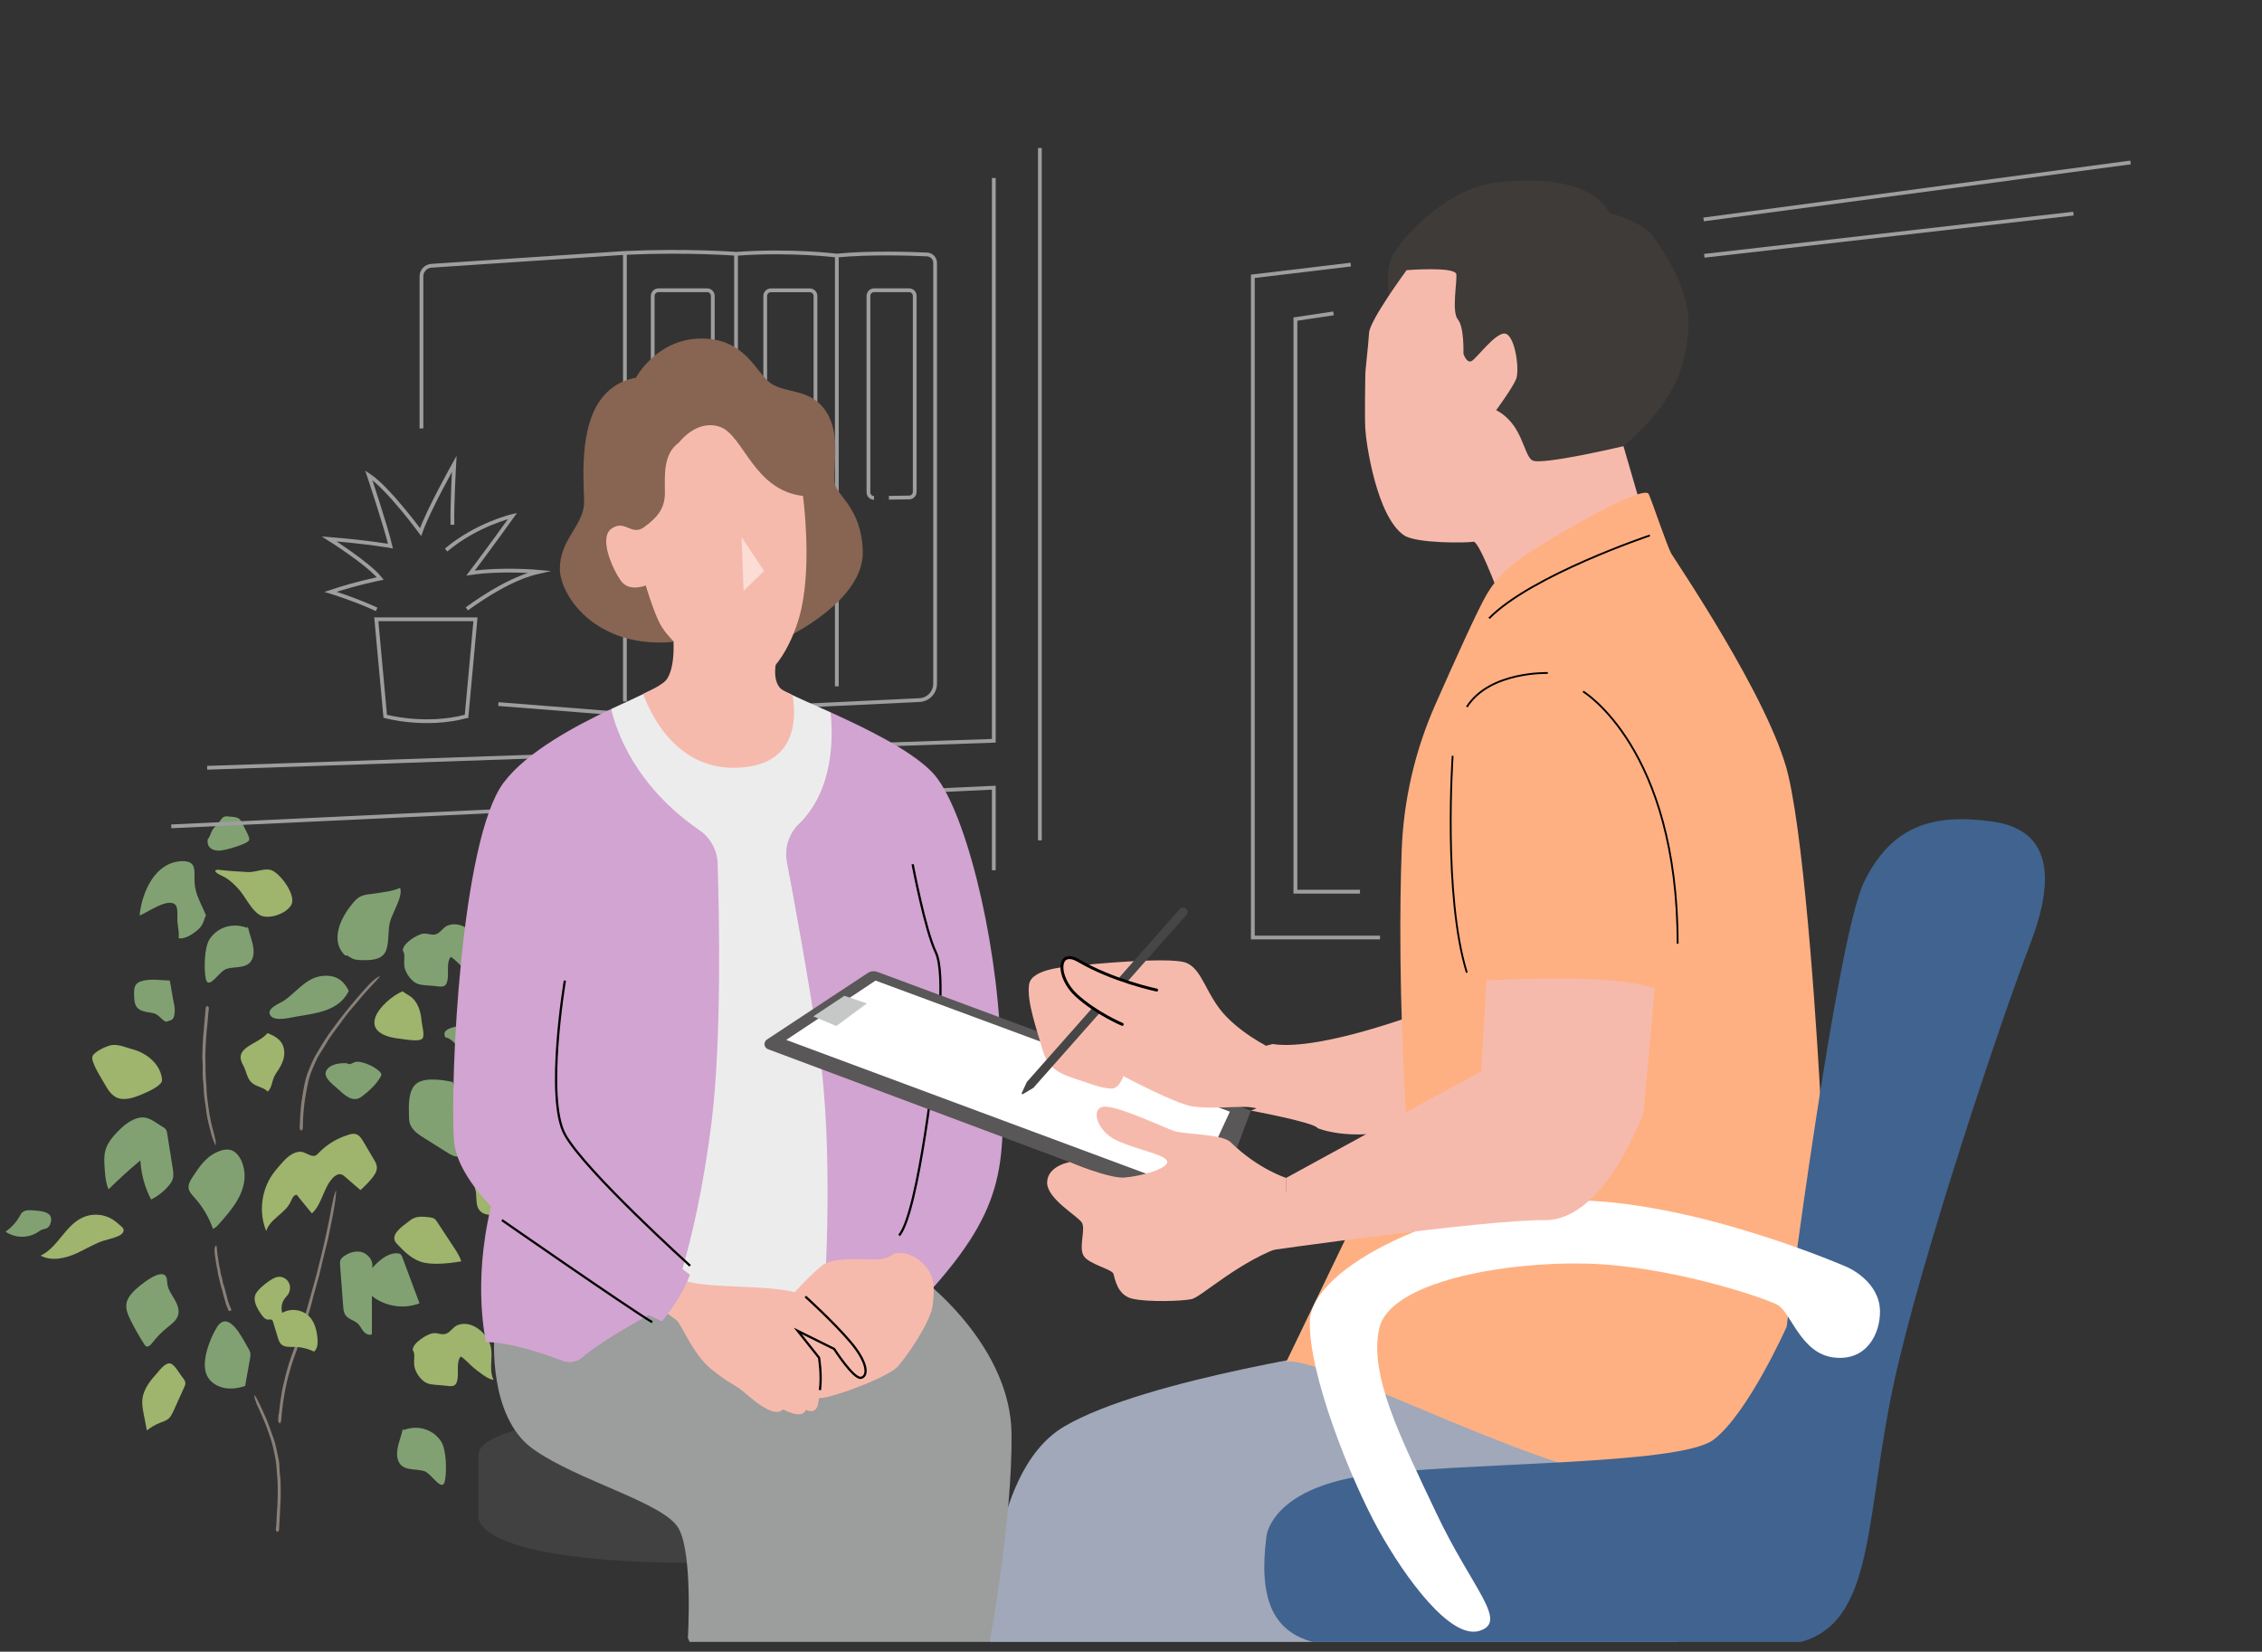 <?xml version="1.0" encoding="UTF-8"?><svg id="_レイヤー_2" xmlns="http://www.w3.org/2000/svg" xmlns:xlink="http://www.w3.org/1999/xlink" viewBox="0 0 324.07 236.66"><rect x="0" y="0" width="324.07" height="236.66" fill="#333333" stroke="none"/><defs><style>.cls-1,.cls-2,.cls-3,.cls-4,.cls-5,.cls-6,.cls-7{fill:none;}.cls-8{fill:#876552;}.cls-9{fill:#414141;}.cls-10{fill:#a0a8b9;}.cls-11{fill:#3e3b39;}.cls-12{fill:#ffb082;}.cls-13{opacity:.5;}.cls-13,.cls-14{fill:#fff;}.cls-2{stroke-linecap:round;stroke-linejoin:round;stroke-width:.42px;}.cls-2,.cls-6,.cls-7{stroke:#000;}.cls-15{fill:#9fb46d;}.cls-16{fill:#464646;}.cls-17{fill:#d2a4d1;}.cls-3{stroke-width:.55px;}.cls-3,.cls-4,.cls-5{stroke:#9e9e9e;}.cls-3,.cls-4,.cls-5,.cls-6,.cls-7{stroke-miterlimit:10;}.cls-4{stroke-width:.54px;}.cls-5{stroke-width:.54px;}.cls-18{fill:#41638f;}.cls-6{stroke-width:.26px;}.cls-19{fill:#81a173;}.cls-7{stroke-width:.32px;}.cls-20{fill:#c6c7c7;}.cls-21{fill:#898078;}.cls-22{fill:#595757;}.cls-23{fill:#9c9d9d;}.cls-24{clip-path:url(#clippath);}.cls-25{fill:#ececec;}.cls-26{fill:#f6baac;}</style><clipPath id="clippath"><rect class="cls-1" width="324.07" height="235.26"/></clipPath></defs><g id="_レイヤー_1-2"><g class="cls-24"><path class="cls-21" d="M29.87,144.94c-.06.65-.11,1.29-.17,1.95-.03.26-.07.67-.1.96-.03.4-.05.75-.08,1.11-.04.7-.08,1.41-.1,2.11-.01.43.02.86.02,1.28,0,.4,0,.81.01,1.21.01.36.03.72.05,1.12.05.59.1,1.18.11,1.78.02.39.08.78.12,1.18.07.69.19,1.37.29,2.05.13.6.22,1.21.39,1.81.01.05.03.13.04.18.06.22.11.41.17.64.07.28.16.53.19.81,0,.04.02.08.03.12.09.25.06.49.07.74,0,.04-.03.07-.04.11-.02-.03-.05-.07-.06-.11-.08-.2-.16-.4-.22-.53-.08-.24-.16-.45-.25-.7-.17-.65-.34-1.3-.5-1.95-.1-.38-.16-.77-.23-1.16-.06-.43-.11-.83-.17-1.28-.08-.45-.13-.89-.19-1.34-.04-.36-.06-.72-.07-1.08-.02-.47-.06-.94-.12-1.41-.03-.27-.03-.55-.03-.82,0-.31,0-.7.01-1.01,0-.32-.04-.65-.05-.97-.01-.33,0-.66.01-.99.01-.65.04-1.3.08-1.96.02-.36.07-.73.1-1.09.04-.46.07-.87.11-1.3.04-.4.07-.79.11-1.18.02-.22.04-.41.06-.66.01-.18.06-.33.18-.41.01,0,.03-.02.04-.02.07.05.15.08.2.15.03.05.03.15.04.23,0,0,0,.02,0,.02l-.05.4h0Z"/><path class="cls-21" d="M39.57,218.72c.03-.65.06-1.3.1-1.96.02-.26.05-.68.07-.97.01-.4.02-.75.04-1.12.01-.71.02-1.42,0-2.12-.01-.43-.06-.86-.09-1.29-.03-.42-.06-.81-.09-1.21-.03-.38-.09-.74-.15-1.11-.11-.58-.25-1.16-.37-1.74-.09-.38-.21-.76-.33-1.14-.21-.66-.45-1.31-.7-1.96-.23-.58-.47-1.15-.73-1.71-.02-.05-.05-.12-.07-.17-.09-.2-.18-.41-.28-.61-.13-.26-.25-.51-.31-.79,0-.04-.03-.08-.05-.11-.13-.24-.12-.48-.17-.72,0-.04.02-.07.03-.11.03.03.06.06.08.1.1.16.2.33.29.5.11.23.21.43.33.66.31.6.54,1.23.84,1.83.17.35.31.73.45,1.1.15.41.29.79.44,1.22.15.43.32.85.45,1.29.11.35.18.71.26,1.06.08.38.14.64.3,1.4.06.27.09.55.11.83.02.31.04.71.05,1.01.03.23.08.71.1.97.03.33.03.66.04.99.01.66.02,1.31,0,1.97-.02.31-.04.76-.06,1.1-.02.46-.04.88-.06,1.31-.02.4-.04.79-.07,1.18-.01.22-.02.41-.03.66,0,.18-.05.33-.17.42-.01,0-.03.03-.04.02-.07-.04-.15-.07-.21-.14-.04-.05-.03-.15-.05-.23,0,0,0-.02,0-.02l.03-.4h0Z"/><path class="cls-21" d="M39.95,202.59c.11-1.12.26-2.23.46-3.34.1-.54.23-1.08.37-1.62.15-.62.31-1.24.49-1.85.34-1.17.8-2.3,1.2-3.43.24-.69.45-1.39.67-2.09.21-.67.41-1.32.62-1.98.18-.61.35-1.21.53-1.85.28-1.01.53-1.9.82-2.94.19-.65.35-1.31.51-1.96.29-1.15.58-2.3.84-3.46.24-1.03.46-2.07.66-3.11.02-.09.05-.21.07-.31.08-.37.15-.75.21-1.12.08-.48.16-.95.29-1.41.02-.06.03-.14.04-.2.07-.46.21-.8.33-1.2.02-.06.06-.09.09-.13,0,.07,0,.14,0,.21-.03.33-.04.65-.08.98-.06.42-.13.82-.19,1.25-.18,1.13-.44,2.24-.65,3.36-.12.66-.28,1.31-.44,1.97-.17.71-.35,1.41-.53,2.14-.17.71-.36,1.54-.53,2.24-.17.6-.33,1.19-.5,1.78-.22.78-.44,1.55-.62,2.33-.1.45-.25.9-.39,1.35-.17.53-.36,1.11-.54,1.63-.13.46-.32,1.11-.46,1.59-.17.53-.35,1.06-.55,1.59-.4,1.05-.77,2.07-1.07,3.14-.17.59-.34,1.18-.48,1.78-.17.72-.31,1.44-.43,2.17-.11.66-.2,1.32-.27,1.98-.04.37-.08.74-.1,1.12-.02.3-.06.56-.18.72-.01.02-.03.05-.04.04-.07-.07-.15-.11-.21-.23-.03-.08-.03-.26-.04-.4,0-.03,0-.03,0-.04l.07-.7h0Z"/><path class="cls-21" d="M42.96,160.99c.03-.84.08-1.67.16-2.51.04-.41.11-.82.18-1.23.07-.47.14-.94.23-1.41.16-.88.39-1.79.75-2.62.2-.52.42-1.02.67-1.52.22-.47.51-.9.77-1.36.24-.42.51-.81.76-1.23.41-.65.84-1.28,1.31-1.88.34-.45.61-.82.91-1.22.54-.71,1.1-1.4,1.66-2.08.51-.61,1.02-1.22,1.55-1.81.05-.05.11-.12.16-.17.19-.21.37-.41.57-.64.24-.27.49-.54.78-.75.04-.03.08-.07.11-.11.24-.26.51-.37.77-.54.04-.03.09-.01.13-.02-.03.04-.05.09-.09.13-.17.2-.35.39-.48.55-.22.23-.42.45-.64.68-.56.63-1.16,1.24-1.68,1.9-.3.39-.64.76-.97,1.14-.35.42-.71.83-1.04,1.27-.3.42-.7.96-1.01,1.38-.26.37-.56.72-.82,1.1-.34.49-.69.97-.97,1.5-.16.3-.37.58-.55.88-.22.36-.46.71-.67,1.08-.13.29-.36.79-.51,1.11-.17.41-.32.75-.47,1.13-.14.38-.23.77-.35,1.15-.09.4-.17.8-.24,1.21-.08.45-.17.9-.24,1.36-.08.54-.14,1.09-.19,1.64-.05.5-.08.99-.1,1.49-.01.28-.02.56-.02.84,0,.23-.03.42-.15.54-.01.01-.03.04-.04.03-.07-.05-.16-.08-.21-.16-.04-.06-.04-.19-.06-.3,0-.03,0-.02,0-.03l.02-.52h0Z"/><path class="cls-21" d="M32.66,187.56c-.13-.29-.25-.59-.35-.89-.05-.15-.08-.3-.12-.46-.06-.22-.1-.36-.15-.52-.09-.34-.18-.7-.25-.99-.05-.2-.13-.39-.18-.59-.05-.19-.08-.38-.13-.57-.04-.15-.07-.31-.13-.53-.07-.28-.15-.56-.17-.85-.02-.19-.07-.38-.11-.56-.06-.33-.11-.66-.17-.99-.04-.3-.09-.6-.13-.89,0-.02,0-.07,0-.09-.01-.11-.02-.18-.03-.32-.02-.14-.03-.27.02-.41,0-.02,0-.04,0-.06-.02-.13.09-.24.15-.36.01-.02.05-.03.07-.04,0,.02.02.04.03.06.02.09.04.18.05.27.01.13.02.2.03.35.05.32.04.64.12.95.05.18.05.37.08.56.03.2.04.41.09.61.04.15.12.48.15.63.04.17.05.34.08.51.04.22.09.44.17.65.05.12.07.25.09.38.03.16.04.32.08.47.04.15.11.29.16.43.05.15.08.3.12.45.08.29.15.56.24.89.03.11.09.37.12.5.05.2.12.39.19.59.06.18.12.35.2.52.04.09.07.15.13.28.04.08.04.15-.04.24,0,0-.02.02-.03.03-.07.01-.16.04-.22.03-.04,0-.07-.05-.1-.08h0s-.07-.2-.07-.2h0Z"/><path class="cls-15" d="M22.67,196.55c-1.03,1.14-2.1,2.39-2.27,3.92-.08.74.06,1.48.2,2.2.15.76.3,1.52.44,2.28.58-.46,1.22-.83,1.91-1.1.41-.16.85-.29,1.18-.57.35-.3.55-.73.74-1.15.51-1.12,1.01-2.24,1.52-3.36.09-.19.17-.38.17-.59,0-.31-.21-.58-.41-.82-.38-.46-1.12-1.83-1.71-1.99-.68-.18-1.38.74-1.78,1.18Z"/><path class="cls-15" d="M36.67,185.33c-.52.96.14,2.11.77,3.01.25.35.56.74.99.74.18,0,.37-.07.52.03.1.07.15.2.18.32.22.73.45,1.47.67,2.2.11.35.22.71.48.97.46.44,1.18.39,1.82.39,1,0,1.99.24,2.9.67.52-.46.55-1.25.48-1.94-.1-1.1-.38-2.24-1.13-3.05-.97-1.04-2.69-1.29-3.92-.56-.21-.72-.05-1.54.42-2.13.13-.16.28-.31.4-.48.13-.18.21-.39.26-.61.28-1.23-.85-2.3-2.06-1.84-.82.31-2.4,1.56-2.79,2.3Z"/><path class="cls-15" d="M58.47,175.07c.25-.19.5-.39.79-.52.68-.31,1.47-.23,2.21-.14.27.03.55.07.77.22.17.12.3.3.41.48.79,1.2,1.57,2.39,2.36,3.59.42.64.85,1.29,1.08,2.02-1.07.2-2.15.32-3.23.35-.9.02-1.83-.02-2.68-.32-1.33-.47-2.36-1.53-3.34-2.56-1.13-1.19.76-2.45,1.63-3.12Z"/><path class="cls-15" d="M17.1,177.03c.38-.18.74-.59.57-.97-.06-.13-.17-.24-.28-.33-.42-.37-.84-.75-1.32-1.04-1.26-.77-2.9-.86-4.24-.24-2.48,1.14-3.55,4.29-6.01,5.46,1.59.85,3.57.39,5.21-.36,1.06-.49,2.07-1.09,3.15-1.54.96-.4,1.98-.52,2.91-.97Z"/><path class="cls-15" d="M71.76,168.38c.25.02.53.05.67.25.09.13.1.3.13.45.11.59.5,1.08.79,1.6.51.9.75,1.95.69,2.98-.96.43-2.04.44-3.1.44-.77,0-1.63-.03-2.16-.59-.64-.67-.48-1.73-.59-2.65-.11-.87-.84-2.05.2-2.52.85-.38,2.45-.03,3.35.03Z"/><path class="cls-15" d="M49.94,162.58c.34-.1.7-.18,1.04-.08.51.14.82.64,1.09,1.09.49.84.99,1.68,1.48,2.51.21.35.42.71.44,1.12.04.6-.33,1.15-.72,1.62-.5.6-1.04,1.16-1.63,1.68-.72-.62-1.44-1.25-2.16-1.87-.19-.17-.4-.34-.65-.39-.41-.09-.82.18-1.12.49-1.39,1.43-1.55,3.76-3.02,5.11-.74-.88-1.46-1.77-2.18-2.67-.47.01-.67.57-.87,1-.77,1.68-2.97,2.44-3.5,4.2-1.09-2.66-.71-5.86.95-8.19.3-.42.64-.82.98-1.21.7-.81,1.47-1.67,2.51-1.92.78-.19,1.18.21,1.84.44.85.3.89-.02,1.59-.67,1.11-1.04,2.46-1.81,3.92-2.24Z"/><path class="cls-15" d="M23.22,154.74c-.16-2.24-2.2-3.85-4.14-4.37-.94-.25-2.06-.77-3.07-.63-.68.1-2.41.89-2.74,1.55-.39.76,1.36,3.34,1.83,4.21.41.76,1.03,1.6,1.87,1.86.96.29,2.11-.05,2.97-.4.68-.28,3.33-1.32,3.28-2.23Z"/><path class="cls-15" d="M38.32,148.02c-1.32,1.67-4.97,1.97-3.5,4.57.48.85.54,1.98,1.33,2.61.68.55,1.58.56,2.21,1.21.57-.53.61-1.47.93-2.16.25-.53.65-.98.91-1.5.31-.61.53-1.17.53-1.87,0-1.65-1.13-2.39-2.43-2.86Z"/><path class="cls-15" d="M57.68,142.04c.75.58,1.29.65,1.88,1.52.56.82.78,1.93.86,2.87.04.47.45,1.92.11,2.36-.43.55-2.53.11-3.15.05-1.6-.15-4.32-.78-3.64-2.98.46-1.5,2.52-3.26,3.94-3.82Z"/><path class="cls-15" d="M59.13,193.45c-.04-1.01,2.04-2.31,2.9-2.42.75-.1,1.24.31,1.9.06.67-.26,1.02-1.03,1.71-1.26,1.82-.62,3.67.84,4.42,2.4.84,1.75-.17,3.71.64,5.46-.7.03-2.22-1.21-2.79-1.67-.64-.51-1.2-1.25-1.91-1.66-.66.8-.27,2.32-.46,3.3-.22,1.16-.8.99-2.01.85-.68-.08-1.61-.06-2.26-.29-.85-.31-1.57-1.32-1.83-2.14-.31-.97.16-2.04-.31-2.62Z"/><path class="cls-15" d="M31.21,124.61c1.44.18,2.87.26,4.32.34,1.03.06,2.27-.56,3.24-.31,1.24.32,3.72,3.55,2.97,4.99-.67,1.3-3.34,2.21-4.55,1.46-1.21-.75-1.97-2.49-2.92-3.6-.57-.66-1.32-1.38-2.07-1.8-.23-.13-2.14-.92-.99-1.08Z"/><path class="cls-19" d="M29.64,197.07c.45.94,1.4,1.57,2.42,1.78,1.01.22,2.08.06,3.06-.27.23-1.31.47-2.61.7-3.92.04-.25.09-.5.05-.75-.04-.3-.2-.57-.36-.84-.75-1.26-2.81-5.63-4.49-2.81-1,1.67-2.26,4.95-1.38,6.8Z"/><path class="cls-19" d="M19.09,185.08c-.45.48-.86,1.04-.97,1.68-.14.81.21,1.62.57,2.36.6,1.21,1.27,2.39,2,3.52.06.09.12.18.21.24.31.19.66-.15.88-.43.63-.82,1.35-1.57,2.16-2.22.64-.51,1.37-1.03,1.58-1.82.21-.77-.13-1.57-.53-2.26-.4-.69-.89-1.36-1.01-2.15-.04-.3-.03-.61-.12-.9-.55-1.76-4.14,1.3-4.77,1.98Z"/><path class="cls-19" d="M51.55,179.34c1.1.16,2.06,1.31,1.74,2.37.97-1.03,2.11-2.13,3.53-2.14.22,0,.46.03.61.19.1.1.16.24.21.38.82,2.2,1.64,4.4,2.46,6.6-2.24.88-4.95.46-6.82-1.06,0,1.83,0,3.66,0,5.49-.41.21-.91-.06-1.21-.41-.29-.36-.47-.8-.81-1.11-.5-.47-1.28-.6-1.71-1.15-.31-.4-.36-.93-.39-1.42-.14-1.81-.27-3.63-.41-5.44-.07-.91-.14-1.22.67-1.74.63-.41,1.37-.66,2.12-.55Z"/><path class="cls-19" d="M4.7,173.42c-.53-.04-1.12-.06-1.51.3-.17.16-.27.37-.39.57-.49.87-1.19,1.62-2.01,2.18,1.3.92,3.15.98,4.5.15.29-.18.56-.4.89-.49.17-.05.35-.07.51-.14.56-.26.82-1.29.5-1.8-.42-.67-1.81-.71-2.49-.77Z"/><path class="cls-19" d="M64.85,155.01c.44,1.4.58,2.87.73,4.34.19,1.89.38,3.78.57,5.67.02.18.03.38-.08.52-.09.11-.23.15-.36.17-.58.07-1.12-.25-1.61-.56l-3.35-2.1c-.83-.52-1.72-1.12-2.02-2.05-.12-.38-.13-.78-.14-1.18-.03-1.38-.15-3.78,1.21-4.66,1.26-.81,3.7-.43,5.05-.13Z"/><path class="cls-19" d="M29.77,165.92c-.89.76-1.54,1.75-2.18,2.73-.31.47-.63,1-.57,1.56.06.55.48.98.85,1.39,1.17,1.3,2.07,2.83,2.64,4.48.38-.16.66-.47.93-.78,1.63-1.84,3.35-3.85,3.58-6.3.13-1.33-.29-3.13-1.43-3.97-1.11-.81-2.89.08-3.82.88Z"/><path class="cls-19" d="M23.28,161.43c.18.11.36.22.48.4.14.19.18.44.21.67.26,1.62.51,3.25.77,4.87.08.51.16,1.04.01,1.54-.11.38-.35.71-.61,1.01-.69.81-1.54,1.47-2.49,1.95-.91-1.73-1.43-3.66-1.54-5.61-1.57,1.32-3.1,2.7-4.56,4.15-.41-.95-.49-2-.56-3.03-.06-.88-.12-1.78.13-2.62.29-.99.97-1.82,1.68-2.56.81-.85,1.79-1.68,2.94-2,1.42-.39,2.35.52,3.52,1.24Z"/><path class="cls-19" d="M23.8,146.41c-.76-.33-.97-1.03-1.83-1.24-.53-.13-1.07-.13-1.59-.33-.96-.35-1.12-1.04-1.16-2.04-.05-1.22-.03-1.99,1.3-2.29,1.24-.27,2.54-.05,3.8-.02.24,1.1.36,2.25.6,3.3.11.48.16,1.02.08,1.5-.15.99-.52.84-1.2,1.11Z"/><path class="cls-19" d="M49.75,152.36c-.96-.11-2.52.1-3.01,1.05-.48.94.89,1.92,1.52,2.49,1.03.91,2.22,2.22,3.58,1.21.85-.63,1.85-1.54,2.43-2.42.45-.69.55-.8-.08-1.33-.71-.6-1.82-1.08-2.72-1.22-.93-.14-1.17.61-1.72.22Z"/><path class="cls-19" d="M63.86,148.67c.79,0,1.86,1.47,2.38,1.99.64.63.91,1.43,1.51,2.08,1.02,1.1,2.29.79,3.6.36,1.63-.53,2.74-.84,2.05-2.65-.5-1.32-1.69-2.34-2.19-3.58-.96-.15-8.82-.4-7.36,1.8Z"/><path class="cls-19" d="M49.97,141.98c-1.41,2.88-4.66,3.2-7.54,3.68-.74.12-3,.74-3.65-.11-.8-1.05,1.37-1.79,2.02-2.25,1.63-1.16,3.04-3.1,5.09-3.42,1.87-.29,3.19.29,4.08,2.1Z"/><path class="cls-19" d="M49.47,136.92c-2.09-1.92-.87-4.96.6-6.9.48-.63.86-1.17,1.47-1.51.73-.41,1.51-.37,2.33-.51,1.14-.19,2.4-.3,3.45-.79.47,1.2-1.17,3.69-1.46,4.93-.29,1.23-.11,2.65-.49,3.88-.43,1.42-1.95,1.58-3.28,1.55-.43,0-.97,0-1.39-.14-.61-.22-1.01-.71-1.23-.5Z"/><path class="cls-19" d="M57.71,136.2c-.04-1.01,2.04-2.31,2.9-2.42.75-.1,1.24.31,1.9.06.67-.26,1.02-1.03,1.71-1.26,1.82-.62,3.67.84,4.42,2.4.84,1.75-.17,3.71.64,5.46-.7.03-2.22-1.21-2.79-1.67-.64-.51-1.2-1.25-1.91-1.66-.66.8-.27,2.32-.46,3.3-.22,1.16-.8.99-2.01.85-.68-.08-1.61-.06-2.26-.29-.85-.31-1.57-1.32-1.83-2.14-.31-.97.16-2.04-.31-2.62Z"/><path class="cls-19" d="M29.51,131.16c-.67-1.68-1.56-2.96-1.64-4.81-.07-1.5.38-2.99-1.74-2.96-3.89.07-5.79,4.39-6.13,7.78,1.01-.33,4.07-2.63,5.13-1.52.42.44.24,1.67.28,2.27.04.75.31,1.77.17,2.49.91.28,2.47-.83,3.05-1.47.55-.6.65-1.41.88-1.78Z"/><path class="cls-19" d="M35.73,133.08c-2.08-.96-4.43-.4-5.68,1.45-.79,1.17-.84,4.23-.59,5.6.35,1.95,1.93-.99,2.99-1.31,1.34-.41,3.25.08,3.77-1.65.42-1.41-.44-3.02-.69-4.33-.17-.03-.34-.05.2.25Z"/><path class="cls-19" d="M57.49,205.04c2.08-.96,4.43-.4,5.68,1.45.79,1.17.84,4.23.59,5.6-.35,1.95-1.93-.99-2.99-1.31-1.34-.41-3.25.08-3.77-1.65-.42-1.41.44-3.02.69-4.33.17-.03.34-.05-.2.25Z"/><path class="cls-19" d="M29.77,120.22c.35-.34.4-.86.66-1.29.24-.39.63-.71.9-1.07.72-.94.63-.96,1.85-.84,1.19.11,1.27.34,1.83,1.54.17.38.79,1.4.7,1.78-.14.6-3.58,1.54-4.28,1.54-1.44.01-1.82-.85-1.66-1.65Z"/><line class="cls-5" x1="77.17" y1="130.67" x2="128.21" y2="127.99"/><line class="cls-5" x1="148.98" y1="21.21" x2="148.98" y2="120.41"/><path class="cls-5" d="M142.38,124.69v-11.83c-23.92,1.12-117.84,5.54-117.84,5.54"/><path class="cls-5" d="M142.38,25.5v80.64c-23.29.8-112.7,3.87-112.7,3.87"/><line class="cls-5" x1="89.53" y1="36.25" x2="89.53" y2="100.51"/><path class="cls-5" d="M71.4,100.88l18.26,1.44,42.07-2.01c1.25-.06,2.24-1.09,2.24-2.35v-60.29c0-.65-.51-1.18-1.15-1.21-2.44-.11-8.3-.3-12.95.16,0,0-6.55-.83-14.38-.25,0,0-6.93-.55-15.94-.13l-27.74,1.84c-.8.05-1.43.72-1.43,1.52v21.79"/><line class="cls-5" x1="105.45" y1="36.38" x2="105.45" y2="99.35"/><line class="cls-5" x1="119.89" y1="36.65" x2="119.89" y2="98.34"/><path class="cls-5" d="M94.33,71.73c-.45,0-.82-.36-.82-.81v-28.51c0-.45.37-.82.82-.82h6.98c.45,0,.81.37.81.82v28.41c0,.45-.36.82-.81.83l-3.82.05"/><path class="cls-5" d="M110.44,71.53c-.45,0-.81-.35-.81-.8v-28.32c0-.45.36-.81.81-.81h5.59c.44,0,.8.36.8.81v28.23c0,.45-.36.82-.8.82l-3.04.04"/><path class="cls-5" d="M125.22,71.34c-.44,0-.8-.35-.8-.8v-28.14c0-.45.36-.81.8-.81h5.04c.44,0,.79.36.79.81v28.06c0,.45-.35.81-.79.82l-2.91.04"/><path class="cls-5" d="M66.88,87.24c2.72-1.98,6.71-4.5,10.34-5.31,0,0-5.3-.49-9.8.18,0,0,2.98-3.95,6.01-8.18,0,0-5.13,1.18-9.52,4.88"/><path class="cls-5" d="M53.96,87.31c-3.17-1.47-6.6-2.51-6.6-2.51,3.7-1.24,7.12-1.91,7.12-1.91-1.7-2.14-7.32-5.67-7.32-5.67,5.58.45,8.78,1.03,8.78,1.03-.61-2.68-3.11-10.16-3.11-10.16,2.85,1.89,7.43,8.15,7.43,8.15,1.08-3.12,4.82-9.78,4.82-9.78,0,0-.34,5.86-.26,8.73"/><path class="cls-5" d="M66.84,102.63l1.28-13.9h-14.21l1.28,13.9s5.72,1.59,11.64,0Z"/><line class="cls-5" x1="129.08" y1="128.81" x2="129.08" y2="152.9"/><line class="cls-5" x1="116.49" y1="129.02" x2="116.49" y2="166.2"/><line class="cls-5" x1="103.29" y1="129.88" x2="103.29" y2="171.34"/><line class="cls-5" x1="90.09" y1="130.31" x2="90.09" y2="154.64"/><path class="cls-10" d="M240.35,235.96h-98.57s-.96-24.67,10.67-31.56c11.64-6.89,42.88-11.36,42.88-11.36l47.73,2.12"/><path class="cls-9" d="M100.08,223.93c-32.52,0-31.53-6.57-31.53-6.57v-8.9c0-2.67,7.41-4.05,7.41-4.05l26.29,7.96-2.17,11.57Z"/><path class="cls-23" d="M132.88,183.9s11.89,9.19,12.04,21.5c.15,12.31-3.14,29.85-3.14,29.85h-42.98l-.25-.57s.74-11.99-1.33-15.69c-2.08-3.71-14.53-6.82-20.91-11.42-6.38-4.6-5.49-16.01-5.49-16.01l26.22-6.43,16.33,3.22,19.5-4.45Z"/><path class="cls-25" d="M118.99,102.06c-2.48-1.12-4.64-2.05-5.94-2.7-.99-.49-2.06-.79-3.16-.89l-9.45-.8c-2.62-.22-5.26.26-7.61,1.44-1.42.71-3.26,1.53-5.27,2.48l-2.21,39.17c-1.96,10.18,10.82,45.94,10.82,45.94l21.95-1.36s12.46-11.66,8.3-76.91l-7.44-6.36Z"/><path class="cls-17" d="M133.8,184.32s.05,0,.05,0c10.97-12.46,10.11-18.58,9.51-34.6-.59-16.01-5.31-34.42-9.81-39.07-3.08-3.18-9.48-6.29-14.56-8.59.37,3.48.5,11.12-4.56,16.03-1.45,1.4-2.07,3.46-1.69,5.44,1.03,5.43,3,16.19,4.57,26.56,2.22,14.68.82,35.24.82,35.24,0,0,14.75-.95,15.67-1.01Z"/><path class="cls-26" d="M96.45,91.21c.12,1.61.15,4.42-.87,6.05-.38.61-1.65,1.32-3.44,2.18,1.22,3.3,5.28,11.69,14.85,10.45,7.14-.93,7.09-7.08,6.57-10.27-.89-.43-1.51-.76-1.73-.97-1.29-1.29-.59-4.05-.59-4.05l-14.93-4.6s.07.48.13,1.22Z"/><path class="cls-8" d="M112.69,91.32s11.15-5.21,10.92-12.36c-.19-6.23-3.76-7.91-4.05-9.79s.99-6.82-1.19-10.18c-2.17-3.36-5.73-2.57-7.91-4.05s-3.56-6.43-9.98-6.43-9.39,5.63-9.39,5.63c0,0-3.2.25-5.34,3.56-3.06,4.74-1.93,13.03-2.08,14.61-.3,3.16-3.46,5.12-3.46,9.17s5.68,12.26,17.94,10.28l14.53-.44Z"/><path class="cls-26" d="M115.04,71.06s1.27,9.25-.22,16.11c-.99,4.55-3.95,10.28-7.66,10.6-2.95.26-10.62-4.53-12.65-8.48-.89-1.73-2-5.41-2-5.41,0,0-2.37,1.01-3.56-.67-1.19-1.68-3.26-6.23-1.28-7.51,1.98-1.29,2.77,1.19,4.65-.2,1.88-1.38,2.94-2.64,2.94-4.92s-.32-5.51,1.98-7.14c0,0,2.57-3.46,5.93-2.27,3.36,1.19,4.79,9.09,11.89,9.89Z"/><polygon class="cls-13" points="106.25 76.97 106.53 84.67 109.46 81.81 106.25 76.97"/><path class="cls-26" d="M94.92,187.68s1.46,1.09,2.05,1.53,2.3,4.79,4.82,6.87c2.52,2.08,3.44,2.3,4.47,3.11,1.04.82,4.52,4.23,5.93,2.74,0,0,2.74,1.56,3.26.07,0,0,1.33.74,1.71-.67s.49-5.09.12-6.35c-.37-1.26-4-4.6-4-4.6,0,0,3.11.52,5.26,2.22,2.15,1.71,3.58,4.65,4.84,4.79,1.26.15.22-2.59-.96-4.3s-3.86-5.41-7.04-7.34c-3.19-1.93-13.77-.91-17.55-2.32l-2.92,4.23Z"/><path class="cls-26" d="M128.06,179.62s2.08-.59,4.08,1.33,1.71,3.86,1.48,6.08c-.22,2.22-3.58,7.19-4.99,8.75-1.41,1.56-8.87,4.3-10.87,4.52-2,.22-5.34-.59-4.82-4.15.52-3.56-1.71-7.34-1.26-8.3s4.3-5.12,6.08-6.52,6.82-.74,8.23-.89c1.41-.15,2.08-.82,2.08-.82Z"/><path class="cls-17" d="M102.82,123.75c-.06-1.91-1.01-3.69-2.59-4.78-9.2-6.32-11.92-14.15-12.67-17.39-4.97,2.36-12.07,6.08-15.43,10.59-6.08,8.16-7.68,42.44-7.09,51.19.2,2.96,2.23,6.24,5.31,9.5-2.7,11.2-.71,19.44-.71,19.44,3.44,0,8.34,1.68,10.95,2.68.99.38,2.1.17,2.89-.53,2.07-1.82,6.42-4.35,9.45-6.02.64.31,1.29.61,1.91.9,0,0,2.82-3.34,4-6.67,0,0-.39-.31-1.07-.85,1.26-4.33,2.99-11.47,4.18-21.1,1.46-11.82,1.09-29.73.86-36.97Z"/><path class="cls-7" d="M80.93,140.5s-2.84,16.86,0,22.05,17.94,18.81,17.94,18.81"/><path class="cls-7" d="M71.91,174.82s17.46,12.15,21.53,14.63"/><path class="cls-7" d="M130.75,123.83s1.78,9.41,3.31,12.6,0,14.56,0,14.56c0,0-2.41,22.61-5.24,26.03"/><path class="cls-22" d="M173.58,174.11l-63.55-23.78c-.34-.13-.54-.47-.5-.83h0c.03-.22.15-.42.34-.55l14.44-9.53c.41-.27.93-.33,1.4-.16l53.5,19.87-5.63,14.98Z"/><polygon class="cls-14" points="170.94 170.67 112.64 149 125.44 140.5 176.2 159.28 170.94 170.67"/><path class="cls-26" d="M184.26,168.77s-4-1.24-7.96-5.12c-1.24-1.21-6.65-1.09-8.13-1.61-1.48-.52-7.56-3.41-9.79-3.48-2.22-.07-1.41,3.41,1.56,4.82,2.97,1.41,7.04,2,7.27,3.04.22,1.04-3.93,2.15-6.15,2.3-2.22.15-7.78-2.22-7.78-2.22,0,0-3.19.52-3.26,2.89s4.37,4.82,4.97,5.78-.52,3.63.3,4.82c.82,1.19,4,1.85,4.23,2.52.22.67.52,3.04,2.67,3.56,2.15.52,7.12.37,8.53.07s6.87-5.56,13.47-7.71l.1-9.66Z"/><polygon class="cls-20" points="116.52 145.63 119.82 147.01 124.2 143.77 120.97 142.68 116.52 145.63"/><path class="cls-26" d="M200.86,161.75c-7.64,1.85-12.09-.11-12.09-.11-.44-.82-9.56-2.51-9.56-2.51,0,0,4.6-1.53,4.37-4.57-.22-3.04-2.22-4.72-2.22-4.72l.96-.25c7.19,1.11,23.01-5.14,23.01-5.14l.87,17.35-5.34-.05Z"/><path class="cls-11" d="M199.76,46.01s-2.07-6.67,0-9.82c3.31-5.05,9.42-9.4,14.38-10.02,8.9-1.11,14.7.8,16.44,4.35,0,0,4.8,1.25,6.22,3.26,1.43,2,5.73,8.16,5.05,13.91-.43,3.59-.79,10.5-12.83,18.98l-15.28.3-13.98-20.95Z"/><path class="cls-26" d="M235.64,74.43l-3.05-10.5s-11.71,2.77-13.04,2.04-1.33-5.19-5.2-7.2c0,0,2.35-3.19,2.86-4.46s-.1-5.92-1.43-6.47c-1.33-.55-4.29,3.64-5,3.92-.71.27-1.12-1.09-1.12-1.09,0,0,.13-3.8-.79-4.89-.92-1.09-.12-5.28-.22-6.46-.1-1.18-7.13-.61-7.13-.61,0,0-5.28,7.17-5.38,8.99-.1,1.82-.54,5.18-.54,6.09s-.1,5.63,0,7.63c.1,2,1.61,12.6,5.55,15.28,1.75,1.19,9.02,1.1,9.94.92s4.51,9.84,4.51,9.84l20.04-13.03Z"/><path class="cls-12" d="M184.26,195.17c4.15-1.58,39.89,18.04,53.73,17.44,13.84-.59,17-9.09,19.97-22.54,2.97-13.44,2.97-30.4,2.97-30.4-.44-9.19-2.22-37.96-4.74-48.64-2.52-10.68-16.16-30.69-16.76-31.73-.59-1.04-2.79-7.63-3.23-8.52-.44-.89-5.74,1.63-11.7,5.1-6.12,3.57-9.24,5.5-11.46,9.21-1.24,2.07-4.64,9.61-7.41,15.88-2.9,6.57-4.54,13.62-4.81,20.8-.3,8.11-.37,20.59.59,37.81"/><path class="cls-18" d="M255.97,190.07s7.12-55.55,11.07-63.66c3.95-8.11,9.89-9.89,18.39-8.7,8.5,1.19,9.09,8.11,5.34,17.79-3.76,9.69-15.82,45.47-19.57,63.27-3.76,17.79-2.77,31.63-11.27,35.78-8.5,4.15-41.12.79-55.16,1.19-14.04.4-25.7,2.57-23.33-15.62,0,0,.59-6.72,14.04-8.7,13.44-1.98,45.08-1.38,50.02-5.14,4.94-3.76,10.48-16.21,10.48-16.21Z"/><path class="cls-14" d="M264.8,181.62s-22.27-9.79-40.06-9.64c-17.79.15-36.77,9.64-37.07,17.2-.3,7.56,5.93,22.98,9.79,29.95,3.86,6.97,10.38,15.87,14.53,14.53s-1.04-5.93-6.23-16.9c-5.19-10.97-9.64-19.75-8.16-26.42s17.84-9.59,29.7-9.29c11.86.3,25.43,4.87,27.36,5.91,1.93,1.04,3.29,6.94,8.03,7.54,4.74.59,6.7-3.41,6.65-6.67-.07-4.23-4.55-6.2-4.55-6.2Z"/><path class="cls-26" d="M182.72,150.51s-4.05-1.78-7.02-4.84c-2.97-3.06-3.41-6.92-5.88-7.76-2.47-.84-14.14.3-15.32.44-1.19.15-6.72.3-7.07,2.72s1.09,6.38,1.98,9.49c.89,3.11,3.41,3.56,5.63,4.34,2.22.78,3.09,1.04,4.2,1.07,1.11.04,1.71-1.78,1.71-1.78,0,0,7.44,3.97,9.89,4.34,2.45.37,6.12,0,7.78.07.93.04,2.24.36,3.22.63.89.24,1.84-.09,2.35-.85.64-.96,1.37-2.34,1.39-3.74.04-2.52-2.87-4.13-2.87-4.13Z"/><path class="cls-16" d="M148.05,155.87l21.92-24.78c.23-.26.21-.66-.05-.89-.26-.23-.66-.21-.89.05l-21.92,24.78-.73,1.59c-.05.1.07.2.16.15l1.51-.9Z"/><path class="cls-26" d="M165.71,141.86s-6.22-1.31-11.16-4.2c-3.14-1.84-3.18,2.37-.32,4.97s6.55,4.14,6.55,4.14l4.93-4.91Z"/><path class="cls-2" d="M165.71,141.86s-6.22-1.31-11.16-4.2c-3.14-1.84-3.18,2.37-.32,4.97s6.55,4.14,6.55,4.14"/><path class="cls-6" d="M221.75,96.43s-8.33-.29-11.6,4.86"/><path class="cls-6" d="M208.12,108.29s-1.4,20.01,2.03,31.07"/><path class="cls-6" d="M217.36,151.39s13.51,9.44,12.02,11.73-8.56-6.33-8.56-6.33"/><path class="cls-6" d="M226.8,99.07s13.55,8.12,13.55,36.14"/><path class="cls-26" d="M184.26,168.77l27.94-15.27.77-13s17.66-1.16,24.09,1.12l-1.59,17.69s-5.44,15.58-14.14,15.51-40.19,4.44-40.19,4.44l3.11-8.59"/><path class="cls-6" d="M236.37,76.72s-16.98,5.7-23.03,11.87"/><path class="cls-7" d="M115.38,185.77s3.94,3.54,6.44,6.48,2.61,4.86,1.57,5.16-3.88-4.13-3.88-4.13l-5.22-2.59,3.05,3.84s.42,2.47.13,4.64"/><polyline class="cls-3" points="191.05 44.9 185.59 45.72 185.59 117.98 185.59 127.76 194.84 127.76"/><polyline class="cls-4" points="193.52 37.91 179.49 39.59 179.49 120.18 179.49 134.33 197.71 134.33"/><line class="cls-4" x1="244.17" y1="36.65" x2="297.05" y2="30.61"/><line class="cls-4" x1="244.07" y1="31.44" x2="305.24" y2="23.28"/></g></g></svg>
